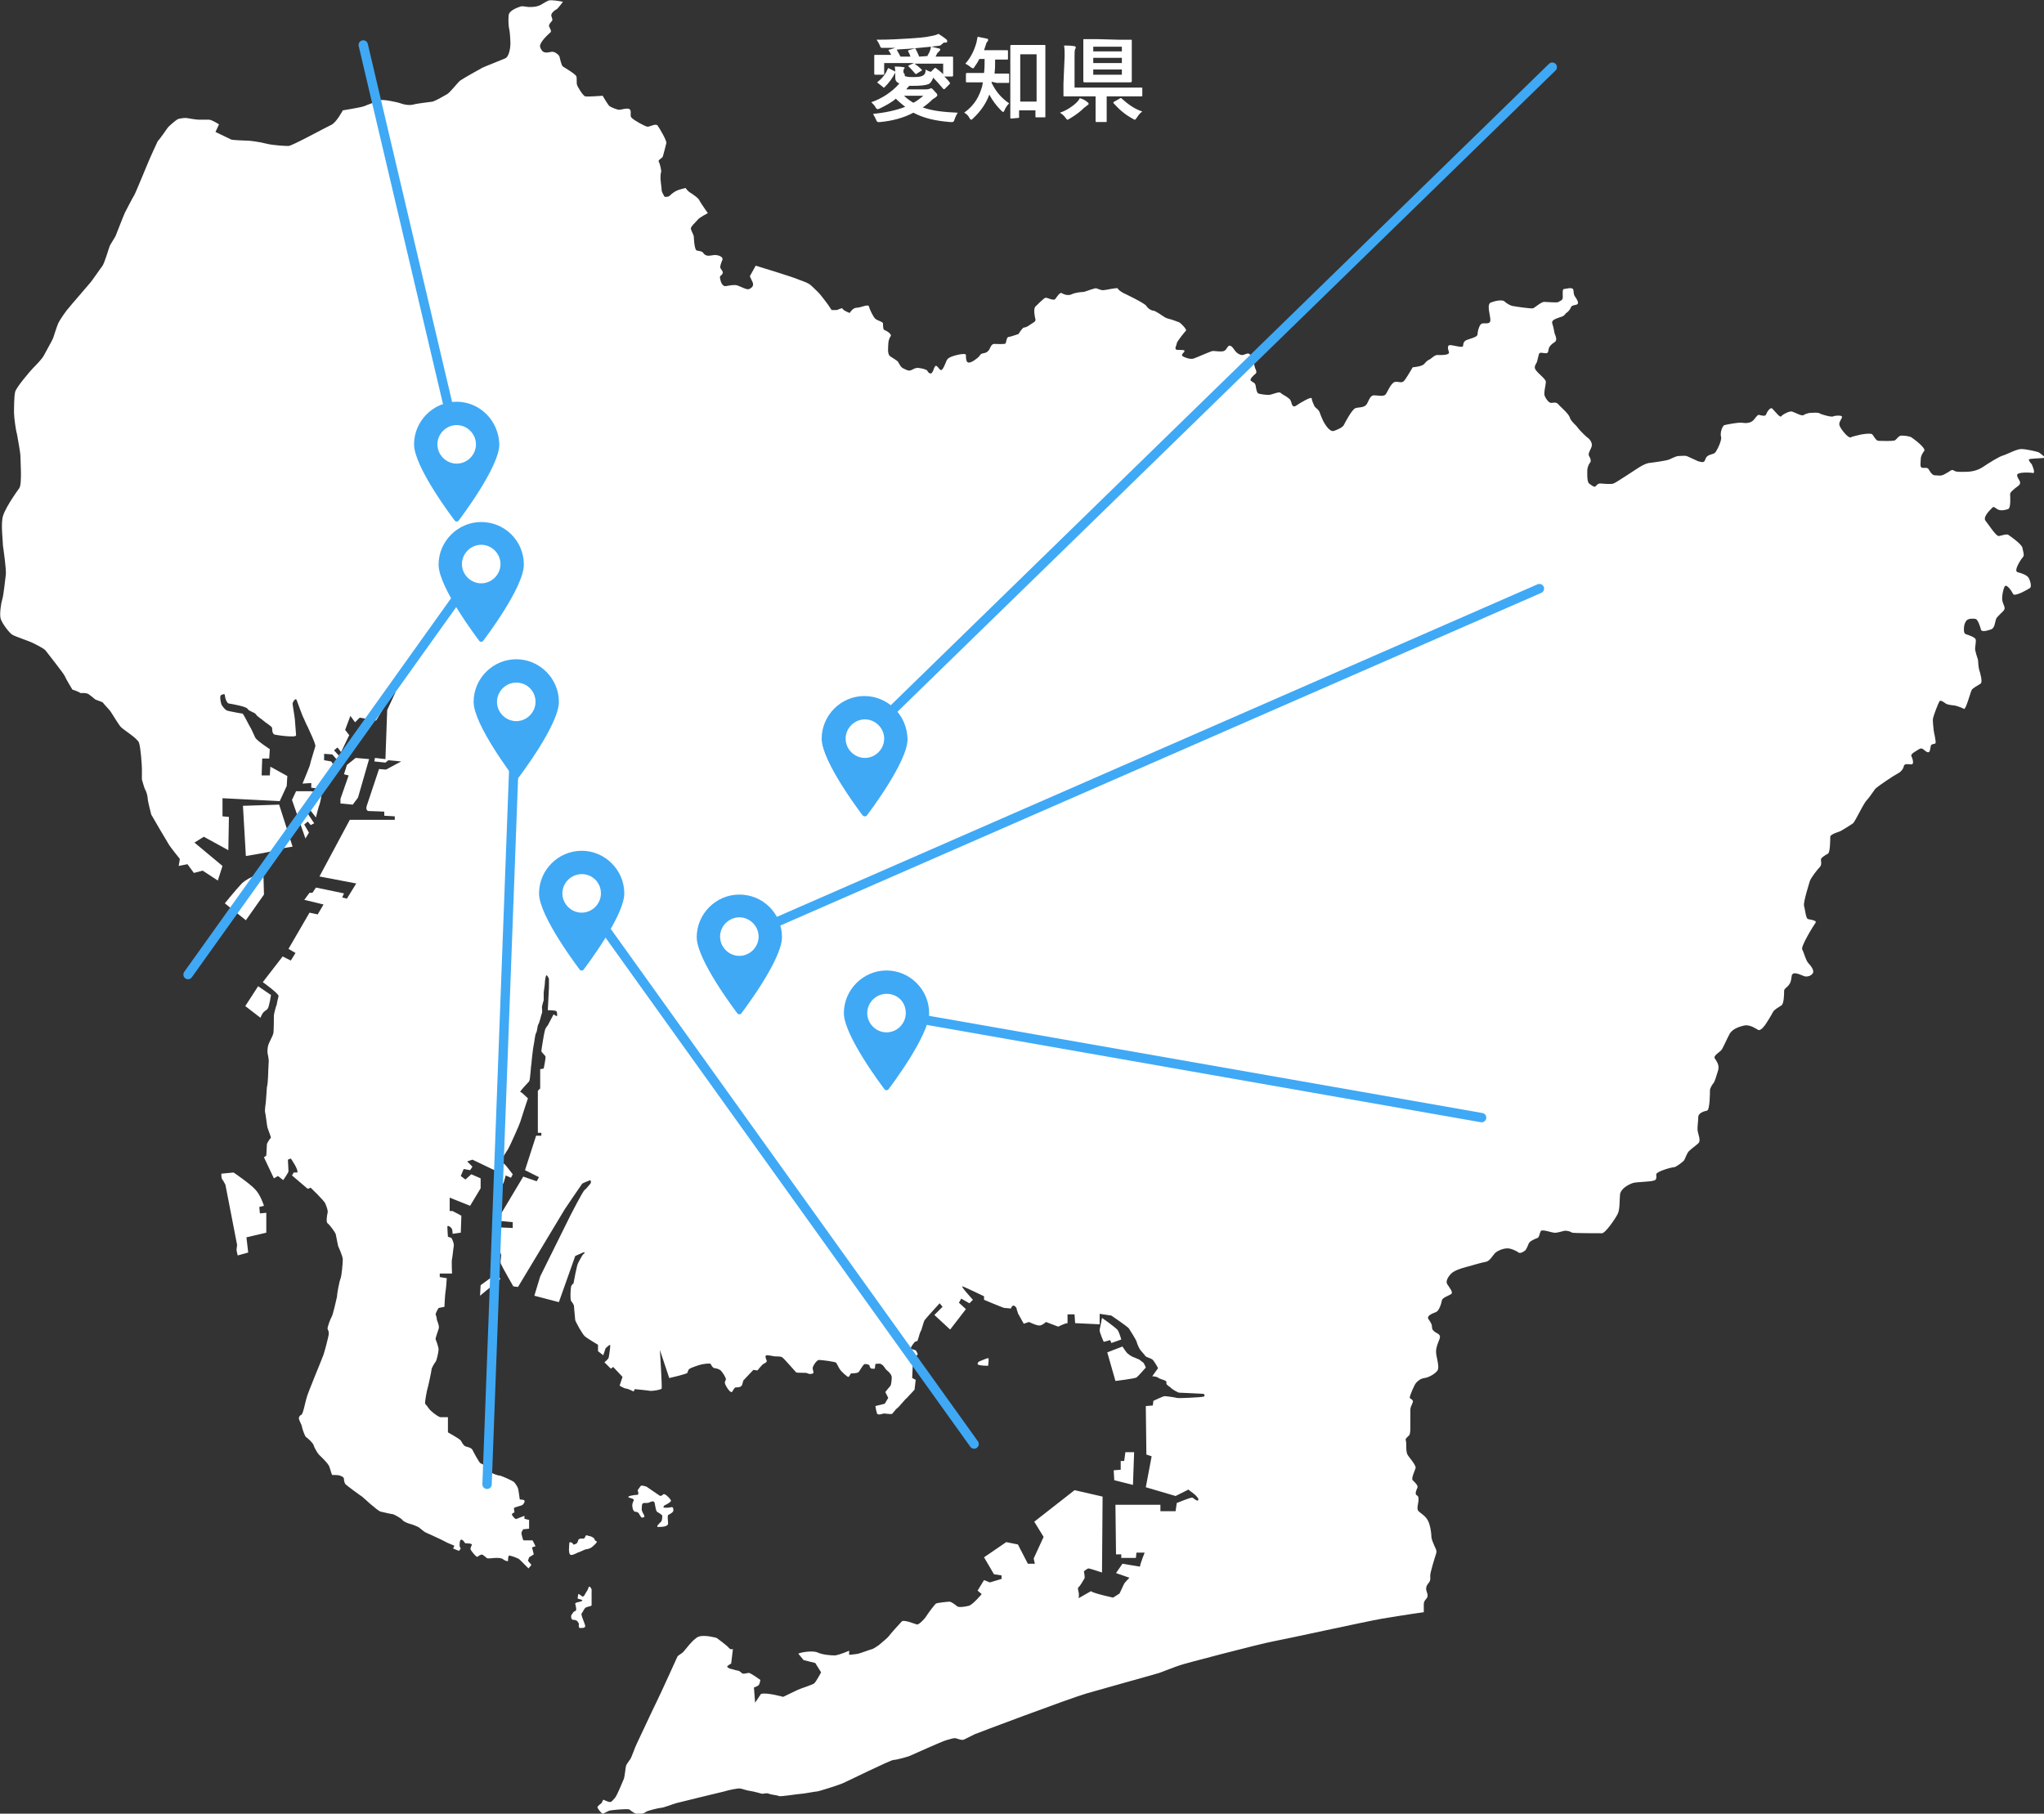 <?xml version="1.0" encoding="utf-8"?>
<!-- Generator: Adobe Illustrator 27.9.5, SVG Export Plug-In . SVG Version: 9.03 Build 54986)  -->
<svg version="1.1" id="レイヤー_1" xmlns="http://www.w3.org/2000/svg" xmlns:xlink="http://www.w3.org/1999/xlink" x="0px"
	 y="0px" viewBox="0 0 350 310.6" style="enable-background:new 0 0 350 310.6;" xml:space="preserve">
<rect x="0" y="0" width="350" height="310.6" fill="#333333" stroke="none"/>
<style type="text/css">
	.st0{fill:#FFFFFF;}
	.st1{fill:#3FA9F5;}
	.st2{fill:none;stroke:#3FA9F5;stroke-width:1.6;stroke-linecap:round;stroke-linejoin:round;stroke-miterlimit:10;}
</style>
<g id="レイヤー_1_00000145049326288055752770000011561550362510046116_">
	<g>
		<g>
			<polygon class="st0" points="82.3,220.1 82.2,221.9 85.7,219 84.9,218.2 			"/>
		</g>
		<g>
			<polygon class="st0" points="58.3,137.6 60.4,137.8 61.3,136.6 63.2,130 60.9,129.8 59.4,131 58.9,132.6 59.7,132.8 58.3,136.8 
							"/>
		</g>
		<g>
			<path class="st0" d="M54.1,140c0,0,0.4-1.7,0.6-2.2s0.4-2,0.4-2l-1.9-0.3h-2.5L50,137l2.3,6.6l0.6-1l-0.8-1.4l0.6-0.5l0.5,0.6
				l0.6-0.3l-1.2-1.8l0.5-0.5L54.1,140z"/>
		</g>
		<g>
			<path class="st0" d="M41.6,138l0.5,8.6c0,0,4.3-0.7,4.7-0.9c0.4-0.3,3.3-0.7,3.3-0.7l-2.3-7.2L41.6,138z"/>
		</g>
		<g>
			<path class="st0" d="M44.6,174.3c0,0,0.2-0.5,0.4-0.8s0.5-0.4,0.8-0.7s0.6-2.4,0.6-2.4l-2.2-1.5l-2.2,3.4L44.6,174.3z"/>
		</g>
		<g>
			<path class="st0" d="M38.5,154.7l3.6,2.9l3.1-4.4l-0.1-3.7c0,0-2.3,0.5-3.7,1.8C40.1,152.7,38.5,154.7,38.5,154.7z"/>
		</g>
		<g>
			<path class="st0" d="M45.6,207.7l-1.1,0.1l-0.1-1.1l0.8-0.2c0,0-0.6-1.9-1.5-2.8c-0.9-1-3.7-2.9-3.7-2.9l-2.1,0.2
				c0,0,0,0.7,0.1,0.9c0.2,0.2,0.6,1,0.6,1l2,10.3c0,0.2-0.1,0.6-0.1,0.8s0.2,1,0.2,1l1.8-0.5l-0.3-2.6l3.4-0.8L45.6,207.7z"/>
		</g>
		<g>
			<path class="st0" d="M100.8,271.8c-0.1,0.4-0.3,0.7-0.5,1s-0.3,0.7-0.6,0.6c-0.3-0.2-0.7-0.6-0.7-0.3c0,0.2-0.2,0.7,0,0.7
				c0.3,0.1,1,0.2,0.6,0.4c-0.4,0.2-1.2,0.2-1.1,0.5s0.3,1.2,0,1.2c-0.2,0-0.4,0.3-0.6,0.6c-0.2,0.2-0.1,0.9,0.2,0.9
				s0.7,0.1,0.8,0.3s0.3,0.3,0.2,0.6c0,0.2,0,0.5,0.2,0.5s1,0.1,0.9-0.4s-0.8-1.9-0.6-2.1c0.2-0.2,0.4-0.8,0.7-1
				c0.4-0.2,1-0.2,1-0.4c0-0.2,0-2.5,0-2.5C101.4,272.1,100.9,271.5,100.8,271.8z"/>
		</g>
		<g>
			<path class="st0" d="M101.8,263.6c0-0.2-0.6-0.5-0.7-0.5c-0.3,0-0.7-0.3-0.8-0.1c-0.1,0.2-0.2,0.5-0.4,0.5
				c-0.2,0-0.8-0.1-0.9,0.3s-0.2,0.5-0.4,0.6c-0.2,0.1-0.5,0.2-0.5,0s-0.6-0.4-0.6-0.2c0,0.2-0.3,2.1,0.3,2.1c0.5,0,1.2-0.5,1.4-0.5
				c0.3-0.1,1-0.5,1.3-0.5s0.8-0.3,0.8-0.3s1-0.8,0.9-1C101.9,263.8,101.9,263.9,101.8,263.6z"/>
		</g>
		<g>
			<path class="st0" d="M109.1,256c-0.4,0-1.7,0.2-1.5,0.4c0.2,0.2,1.1,0.2,0.9,0.6s-0.3,0.8-0.2,1.1c0,0.3,0.2,0.8,0.5,0.8
				c0.2,0,0.5,0.1,0.6,0.3c0.1,0.2,0.4,0.7,0.5,0.7s0.6,0,0.4-0.4s-0.5-0.8-0.4-1.2c0-0.5,0-0.9,0.4-0.9c0.5,0,0.7,0,0.9-0.1
				c0.2-0.1,0.8-0.4,0.9,0.1s0.2,1.3,0.4,1.5c0.3,0.2,0.9,0.5,0.9,0.7s0,0.8-0.2,1s-1,0.9-0.5,0.9s1.7,0,1.7-0.6s-0.2-1.4,0.1-1.5
				c0.2-0.1,0.8-0.4,0.8-0.7c0-0.3,0-0.6-0.3-0.6c-0.2,0.1-1.5,0.2-1.4,0s0-0.2,0.4-0.4c0.4-0.2,0.9-0.5,0.9-0.7s-1-1.3-1.3-1.1
				c-0.3,0.2-0.4,0.4-0.7,0.2c-0.3-0.2-2.2-1.5-2.2-1.5c-0.3-0.1-0.9-0.3-1-0.1c-0.2,0.3-0.5,0.6-0.5,0.8
				C109.2,255.3,109.5,256,109.1,256z"/>
		</g>
		<g>
			<path class="st0" d="M169.2,232.6c-0.3,0-1.3,0.5-1.4,0.5c-0.2,0.1-0.4,0.2-0.4,0.5s1.8,0.3,1.8,0.3S169.4,232.5,169.2,232.6z"/>
		</g>
		<g>
			<polygon class="st0" points="190.8,253.5 194,254.3 194.2,248.7 192.7,248.7 192.5,250.2 191.9,250.2 191.9,251.7 190.7,251.8 
							"/>
		</g>
		<g>
			<path class="st0" d="M196.2,234.2c0,0-0.3-0.8-0.5-0.9s-0.6-0.5-0.7-0.5c-0.2-0.1-1-0.4-1.2-0.5s-0.6-0.4-0.7-0.5
				c-0.2-0.1-0.9-1.2-0.9-1.2l-2.6,1l1.4,4.9c0,0,3.3-0.4,3.6-0.6S196.2,234.2,196.2,234.2z"/>
		</g>
		<g>
			<path class="st0" d="M188.7,225.7c0,0-0.3,1.6-0.4,2c-0.1,0.4,0.7,2.1,0.7,2.1l1.1-0.3l0.2,0.5l1.7-0.6c0,0-0.3-1.1-0.6-1.6
				C191,227.3,188.7,225.7,188.7,225.7z"/>
		</g>
		<g>
			<path class="st0" d="M348.9,77.4c-0.3-0.1-2-0.5-2.8-0.5s-2.4,0.9-3.1,1.1s-2.3,1.2-3.5,2s-2.6,0.8-2.9,0.8s-1.7,0.1-2-0.2
				c-0.3-0.2-0.5-0.1-0.9,0.2c-0.5,0.3,0,0-0.7,0.4s-1.1,0.2-1.7,0.2c-0.5,0-0.9-0.8-1.1-1.1c-0.2-0.3-0.8-0.1-1.1-0.2
				c-0.4-0.1-0.2-1-0.2-1.5s0.3-1,0.6-1.4c0.3-0.5-1.9-2.1-2.2-2.3c-0.3-0.2-1.2-0.3-1.7-0.3s-0.8,0.6-1.1,0.8
				c-0.4,0.2-2.3,0.1-2.8,0.1s-0.8-0.8-1.1-1.1c-0.2-0.3-2,0-2.3,0.1s-1,0.2-1.4,0.4c-0.4,0.2-1.7-1.4-1.9-2
				c-0.2-0.5,0.2-0.9,0.4-1.4c0.2-0.5-1.3-0.3-1.5-0.2c-0.2,0.2-2-0.3-2.3-0.5s-1.1-0.1-1.5-0.1s-1,0.2-1.3,0.4
				c-0.3,0.2-1.5-0.5-1.9-0.6c-0.4-0.2-1.7,0.5-1.9,0.8c-0.2,0.3-1.1-0.9-1.5-1.3s-1,0.7-1.1,1s-0.6,0.2-1,0.1
				c-0.4-0.2-0.6,0.2-1.1,0.8c-0.5,0.6-1.4,0.6-2,0.5s-2.6,0.3-3,0.4s-0.8,1.4-0.6,2c0.2,0.6-0.8,2.6-1.1,2.8
				c-0.3,0.2-0.8,0.2-1.2,0.5c-0.4,0.3-0.3,0.5-0.5,0.8c-0.2,0.4-0.6,0.2-1.1,0.1c-0.5-0.2-1.7-0.8-2-0.9s-1,0-1.4,0
				s-1.1,0.4-1.6,0.6s-2.6,0.5-3.5,0.6c-1,0.2-2.3,1.2-2.8,1.5s-2.7,1.8-3.2,2s-2,0-2.3,0c-0.4,0-0.6,0.3-0.8,0.5
				c-0.2,0.2-0.7-0.2-1.1-0.5s-0.3-2-0.3-2.3s0.2-1,0.5-1.3c0.2-0.3,0-0.8-0.2-1.1c-0.2-0.4,0.1-0.8,0.4-1.5s-0.3-1.4-0.6-1.6
				s-1.4-1.3-1.7-1.7c-0.3-0.5-1.2-1.1-1.4-1.8c-0.2-0.7-1.7-1.9-2-2.3c-0.4-0.4-0.8-0.2-1.2-0.2c-0.4,0-0.9-0.7-1.1-1.2
				s0.2-1.9,0.2-2.4s-1.3-1.4-1.7-2c-0.5-0.6,0.1-1.1,0.2-1.5s0.2-0.8,0.3-1.2c0.1-0.5,0.7-0.2,1.2-0.2s0.4-0.5,0.5-0.8
				c0.1-0.4,0.5-0.8,1-1.1s0.2-1,0-1.5c-0.1-0.5-0.2-1.1-0.4-1.7s0.6-0.8,1.4-1.1c0.8-0.2,0.8-0.6,1-0.7c0.2-0.1,0.7-0.6,0.8-1
				c0.2-0.4,0.8-0.3,1.1-0.5c0.3-0.2-0.1-0.9-0.4-1.3c-0.3-0.4-0.2-0.8-0.3-1.2c-0.2-0.5-1.3-0.1-1.6-0.1s-0.2,0.8-0.2,1.4
				s-0.5,0.6-0.7,0.8s-2,0-2.5,0s-1.6,1-1.9,1.1s-3-0.3-3.5-0.4s-1.1-0.5-1.4-0.8c-0.4-0.3-1.5-0.1-2.3,0.2s-0.1,2.2-0.1,3
				s-0.8,0.5-1.4,0.6c-0.5,0.1-0.8,1.4-0.8,1.9c-0.1,0.5-1.4,0.7-2,1c-0.5,0.3-0.4,0.7-0.5,1s-1.7-0.2-2.2-0.2s-0.4,0.6-0.2,1.2
				c0.2,0.6-1.6,0.5-2,0.5s-0.8,0.4-1.2,0.7c-0.4,0.2-0.6,0.3-1,0.8s-2,0.6-2,0.6s-0.8,1.4-1.3,2.1c-0.5,0.8-1,0.3-1.7,0.4
				s-1.3,1.7-1.6,2.1c-0.3,0.5-1.4,0.2-2,0.2s-0.8,0.6-1.2,1.4s-1.4,0.6-2,0.8c-0.6,0.2-1.8,2.5-2,2.9s-1.1,0.8-1.7,1
				c-0.7,0.2-1.4-1-1.6-1.3c-0.2-0.3-0.6-1.2-0.8-1.8s-0.7-0.8-0.9-1.1c-0.2-0.4-0.5-1.1-0.5-1.4c-0.1-0.3-2,0.8-2.7,1.3
				c-0.7,0.4-0.7-0.5-0.9-0.9c-0.2-0.5-1.4-1-1.7-1.3c-0.2-0.3-1.3,0.2-1.8,0.3c-0.5,0.1-1.7-0.1-2-0.2s-0.4-0.8-0.5-1.4
				c-0.1-0.5-0.5-0.5-0.8-0.8c-0.3-0.2,0.4-0.9,0.8-1.2c0.3-0.3,0-0.7-0.1-1s-0.2-0.8-0.2-1.3s-0.5-0.9-0.8-1.1
				c-0.3-0.2-0.8,0.2-1.2,0.2s-0.9-0.3-1.2-0.7s-0.5-0.8-0.9-0.9c-0.4-0.1-0.5,0.7-1,0.9c-0.4,0.2-1.6,0-1.9,0s-2.7,1.1-3.3,1.3
				s-1.6-0.2-1.9-0.4s0.1-0.5,0.3-0.8c0.2-0.4-0.8-0.2-1.3-0.3s0-0.8,0-1.1s1.4-2,1.6-2.2c0.1-0.2-0.9-1.3-1.2-1.4s-1-0.4-1.4-0.5
				s-0.8-0.2-1.1-0.4s-1.6-1.1-1.9-1.1s-0.9-0.3-1.2-0.8s-3.7-2.1-3.9-2.2c-0.2-0.1-0.9-0.5-1-0.8c-0.1-0.2-2.1,0.3-2.5,0.3
				s-0.8-0.2-1.1-0.3c-0.2-0.2-2,0.6-2.3,0.6s-1.4,0.1-2,0.4s-1.4,0-1.7-0.2s-0.8,0.6-1.1,1s-1.4-0.3-1.7-0.2s-1.3,1.1-1.7,1.5
				s-0.1,1.8,0,2.2s-0.5,0.6-0.9,0.9s-0.8,0.5-1.1,0.5c-0.3,0.1-0.9,1.1-0.9,1.1s-1.4,0.5-1.7,0.5s-0.4,0.8-0.5,1.1
				c-0.1,0.2-1.4,0.1-2,0.1c-0.5,0-0.7,0.9-0.9,1.1c-0.2,0.2-0.3,0.4-0.9,0.5c-0.6,0.1-0.5,0.3-0.8,0.6s-1.2,1-1.7,1
				s-0.5-0.8-0.5-1.3s-2.6,0.2-2.9,0.5c-0.4,0.2-0.5,0.7-0.6,0.9s-0.3,0.8-0.6,1.1s-0.5-0.3-0.9-0.6s-0.5,0.8-0.8,1.1
				c-0.2,0.4-0.7,0-0.8-0.3c-0.2-0.3-1.4-0.5-1.7-0.5s-0.7,0.2-1.1,0.4c-0.4,0.2-0.9-0.1-1.3-0.3c-0.4-0.1-0.8-0.9-0.9-1.1
				c-0.1-0.2-0.8-0.6-1.4-1c-0.5-0.4-0.3-1.6-0.3-2s0.1-1,0.4-1.4s-0.8-1-1.1-1.1c-0.2-0.1-0.2-0.8-0.2-1.1s-1-0.5-1.3-0.8
				c-0.3-0.2-1-1.6-1.1-2.1s-1.4,0.2-2.1,0.2s-1.2,0.9-1.2,0.9s-1.1-0.4-1.2-0.7s-0.8,0.2-1.1,0.2s-0.8,0-0.8,0l-0.6-0.9
				c0,0-0.8-1.1-1.3-1.7s-1.1-1.1-1.5-1.5c-0.5-0.5-1.1-0.7-2.2-1.1c-1.1-0.5-7.4-2.4-7.4-2.4l-1,1.8c0,0,0.2,0.5,0.5,1.1
				c0.2,0.6-0.2,0.9-0.6,1.1c-0.4,0.2-1.4-0.4-2-0.6c-0.5-0.2-1.4,0-2,0.1s-0.9-0.7-1-1.3s0.2-0.4,0.4-0.8c0.2-0.3-0.1-0.6-0.3-0.9
				c-0.2-0.3,0.1-1,0.3-1.5c0.2-0.5-0.7-0.8-1-0.8c-0.3-0.1-1,0.1-1.4,0.1s-0.7-0.2-0.9-0.5c-0.2-0.3-0.7-0.3-1.1-0.4
				c-0.4-0.1-0.5-2.2-0.5-2.4s-0.4-0.9-0.5-1.3c-0.1-0.4,1-1.3,1.2-1.6s1.7-1.1,1.7-1.1s-1.2-1.7-1.4-2.1c-0.1-0.4-1.1-1.1-1.6-1.4
				s-0.8-0.8-0.8-0.8s-0.9,0.2-1.4,0.4s-1,0.6-1.3,0.9c-0.3,0.3-0.9,0.2-0.9,0.2s-0.5-0.8-0.5-1.1s-0.2-1.7-0.2-2s0-0.9,0.1-1.1
				s-0.2-1.5-0.4-1.8c-0.2-0.3,0.6-0.6,0.7-0.9s0.5-1.9,0.6-2.3s-1.2-2.6-1.5-3s-1.3,0.2-1.7,0.2c-0.4,0-2.3-1.1-2.6-1.4
				c-0.4-0.3-0.3-0.5-0.3-1.1s-0.4-0.6-0.7-0.6s-1,0.2-1.3,0.2s-1.3-0.4-1.6-0.6c-0.3-0.2-1.2-1.8-1.2-1.8s-2.6,0.2-3,0.1
				s-1.4-1.8-1.4-2c-0.1-0.2,0-1.1-0.1-1.4c-0.1-0.4-2-1.5-2.3-1.7s-0.5-1.4-0.6-1.7s-0.6-0.7-1-0.8S94,9,93.6,9s-0.8-0.1-1.1-0.9
				s1.6-2.4,1.8-2.6S94,4.6,94,4.4s0.3-0.6,0.5-0.8s0-0.5-0.1-0.9s0.6-1,0.9-1.1c0.3-0.2,1.1-1.3,1.1-1.3s-2-0.4-2.5-0.2
				S92.6,0.9,92.2,1c-0.5,0.2-1.2,0.2-1.6,0.2S89.5,1,89.2,1.1s-2,0.6-2.1,1.5s0,2.1,0.1,2.4s0.2,1.9,0.2,2.5s-0.2,2.2-0.9,2.5
				s-3.5,1.4-3.9,1.6s-3.4,1.9-3.8,2.2s-1.7,2-2.2,2.3c-0.5,0.3-1.9,1.1-2.5,1.3c-0.6,0.1-2.6,0.3-3.3,0.5c-0.7,0.2-1.7,0-2.2-0.2
				s-3.3-0.8-3.7-0.5c-0.5,0.2-2.1,0.8-2.6,1s-3.6,0.7-3.6,0.7s-1.1,2.1-2,2.5S50,25,49.4,25s-2.6-0.1-3.8-0.4
				c-1.1-0.3-2.8-0.5-3-0.5s-2.8-0.1-3-0.2s-2.7-1.3-2.7-1.3l0.6-1.3c0,0-1.2-0.8-1.7-0.8s-1,0-1.7,0s-2-0.3-2.3-0.3
				c-0.4,0-1.3,0.1-1.5,0.3c-0.2,0.1-1.4,1.1-1.6,1.4s-1.4,2-1.7,2.3c-0.2,0.4-1.2,2.6-1.5,3.3s-2.3,5.6-2.5,5.9
				c-0.2,0.3-1.4,2.6-1.6,3s-1.4,3.5-1.6,4c-0.2,0.4-0.8,1.3-1,1.7c-0.2,0.5-0.9,3-1.3,3.5s-1.8,2.6-2.2,3c-0.4,0.5-3.2,3.7-3.5,4.1
				c-0.4,0.4-1.5,2-1.8,2.6c-0.3,0.7-0.7,2-0.9,2.6c-0.2,0.5-1.3,2.4-1.6,3s-1.6,1.9-1.9,2.2s-2.8,3.2-3,4S2.4,70,2.4,70.7
				s0.3,3,0.5,3.6C3,75,3.5,77.4,3.5,78.2c0,0.8,0.3,4.7-0.2,5.4s-2.8,3.9-2.9,5.3c-0.2,1.4,0.1,3.8,0.1,4.5c0.1,0.7,0.6,4.2,0.5,5
				s-0.4,3.6-0.6,4.2s-0.5,2.5-0.3,3.3s1.5,2.5,2,2.8s2.9,1.1,3.5,1.4s2,1,2.2,1.3c0.2,0.3,3.1,3.9,3.3,4.4c0.2,0.5,1.3,2.3,1.3,2.3
				s1,0.3,1.4,0.6c0,0,1-0.1,1.4,0.2c0.4,0.3,0.8,0.6,1,0.8c0.2,0.2,1.1,0.4,1.4,0.6c0.2,0.3,1,1.1,1.3,1.5s1.5,2.5,1.9,2.8
				c0.4,0.4,2.8,1.9,3,2.6c0.3,0.8,0.5,4,0.5,4.4s0,1.7,0,1.9c0.1,0.3,0.4,1.5,0.6,1.8s0.4,1.2,0.4,1.5c0,0.4,0.5,2.3,0.6,2.7
				c0.2,0.4,2.8,4.8,3,5.1c0.2,0.4,1.9,2.5,1.9,2.5l-0.2,1.2l1.5-0.3l1.1,1.5l1.5-0.4l2.6,1.7l0.8-2.5l-4.8-4l1.6-1l4.2,2.3l0.1-5.7
				l-1.1-0.1v-3.1l9.8,0.5l1.2-2.6l0.1-1.7l-2.9-1.6l-0.1,1.5h-1.4l0.1-2.9h1.2l0.1-1.6c0,0-2.3-1.5-2.5-2c-0.2-0.4-0.4-0.9-0.7-1.5
				c-0.4-0.6-1.3-2.6-1.5-2.6s-2.3-0.4-2.6-0.5s-0.7-0.6-0.9-0.9s-0.4-1.5-0.2-1.7s0.7-0.3,0.7-0.1c0,0.2,0.2,1.5,0.8,1.5
				c0.6,0.1,2.9,0.5,3.1,0.9c0.2,0.4,1.2,0.6,1.4,0.9c0.2,0.4,1.1,0.9,1.4,1.2c0.3,0.3,1.4,0.9,1.4,1.2c0,0.3,0,0.9,0.4,1.1
				c0.4,0.1,2,0.3,2.4,0.3s1.3,0.1,1.3-0.2c0-0.3-0.2-2.3-0.2-2.6c0-0.3-0.4-2.6-0.4-2.8s0.5-1.1,0.7-0.6s1,2.8,1.2,3.1
				c0.2,0.4,0.5,1.2,0.7,1.5c0.1,0.3,1.4,2.9,1.3,3.3c-0.1,0.4-0.9,2.9-0.9,3.1s-1.3,3.3-1.3,3.3l1.5-0.1v0.8l2.3,0.3v-1l0.8,0.2
				c0,0,0.7-2.6,0.7-3.1s-0.4-0.9-0.4-0.9l-1.2-0.2v-1.1l1.4,0.1l0.7,0.8l0.6-0.4l-1-1.1l0.6-0.5l0.6,0.8l1.4-2.9l-0.7-0.9l0.9-2.4
				l0.8,1.1l0.8-0.8l2.8,0.5l3-5l0.3,0.2l-1.4,3L66,130l-1.8-0.2l-0.1,0.6l1.9,0.2l0.5-0.4l2.2,0.2l-2.6,1.4l-1.2-0.1l-2.1,6.3
				c0,0-0.3,0.9,0.4,0.9c0.6,0,2.6,0.1,2.6,0.1v0.7l1.8,0.1v0.6h-7.7l-5.2,9.7l6.3,1.2l-1.6,2.6l-0.8-0.2l0.3-0.7l-4.8-1l-0.6,0.9
				H53l-0.9,1.2l3.3,0.8l-1,1.7l-1.4-0.3l-3.6,6.2l1.2,0.7l-0.8,1.3l-1.4-0.7l-3.4,4.4c0,0,2.8,2,2.7,2.4s-0.3,1.2-0.3,1.4
				c-0.1,0.2-0.5,1.6-0.5,1.9s0,2.7-0.1,3.1c-0.1,0.4-0.6,1.3-0.8,1.8s-0.2,1.1-0.2,1.4c0,0.3,0.3,1.1,0.2,1.9c0,0-0.1,1.9-0.1,2.3
				s-0.1,1.6-0.2,1.8c0,0.3-0.1,1.2-0.1,1.5c0,0.2-0.1,1.2-0.1,1.2s-0.2,1.3-0.1,1.6c0.1,0.3,0.3,2.2,0.4,2.6
				c0.2,0.5,0.6,1.7,0.6,1.7s-0.7,0.9-0.7,1.2c0,0.4-0.1,1.9-0.1,1.9l-0.4,0.3l1.7,3.6l0.7-0.4l0.9,0.7c0,0,0.9-1.3,0.9-1.5
				s-0.1-2-0.1-2l0.5-0.2c0,0,1.4,2,1.1,2.4h-0.6l-0.3,0.5l2.7,2.3l0.5-0.2c0,0,2.3,2.2,2.5,2.7s0.5,1.2,0.4,1.6
				c-0.1,0.4-0.3,1.6,0,1.8s1.3,1.5,1.4,1.9c0.1,0.4,0.3,1.6,0.4,2c0,0,0.8,1.7,0.8,2.3s-0.2,2.9-0.4,3.3c-0.2,0.5-0.6,2.6-0.6,3.1
				c-0.1,0.5-0.7,3.1-0.9,3.4c-0.2,0.3-0.8,1.9-0.7,2.1c0.1,0.2,0.2,0.4,0.2,0.8s-0.7,3-0.9,3.6s-2.8,6.8-2.9,7.4
				c-0.2,0.6-0.6,2.8-0.9,2.9s-0.5,0.5-0.4,0.7c0,0.2,0.5,1.1,0.5,1.3s0.5,1.7,0.7,1.8c0.3,0.2,1.2,1,1.3,1.4s0.7,1.4,0.9,1.6
				c0.2,0.2,1.7,1.6,1.8,2.1c0.2,0.5,0.4,1.4,0.5,1.4c0.2,0,1.1,0,1.3,0.1s0.7,0.2,0.7,0.6c0,0.5,0.2,0.9,0.4,1
				c0.2,0.2,2.1,1.6,2.4,1.8c0.4,0.2,1.7,1.5,2,1.7c0.3,0.2,1.2,1.1,1.6,1.1c0.4,0.1,1.7,0.4,1.9,0.4s1.5,0.7,1.7,1s1,0.6,1.4,0.7
				s1.1,0.4,1.3,0.5s1,0.8,1.2,0.9s3.1,1.4,3.4,1.6s1.6,0.7,1.6,0.7l-0.2,0.5l1,0.4l0.3-0.4c0,0-0.2-0.3-0.2-0.5c0-0.3,0-1.2,0.4-1
				s0.4,0.5,0.6,0.6c0.3,0,1.2,0,1.1,0.3c-0.1,0.2-0.3,0.5-0.2,0.8c0.1,0.2,1,1.4,1.2,1.2c0.2-0.2,0.7-0.5,0.9-0.3s0.5,0.3,0.6,0.5
				c0.2,0.2,1.2,0,1.6,0s0.9,0,1.2,0.2c0.2,0.2,0.9,0.5,0.9,0.3s0-0.9,0.2-0.9s1.5,0.4,1.8,0.7s1.5,1.5,1.5,1.5L91,268l-0.6-0.7
				l0.2-0.6l0.8-0.5l-0.3-1.2l0.6-0.2l-0.5-1c0,0-0.6,0-0.8,0c-0.2,0-0.5,0-0.7,0s-0.3-0.8-0.4-1.1s0.3-0.8,0.3-0.8l1-0.1v-1.5
				l-0.8-0.2v-0.5c0,0-1.1,0.4-1.3,0.5c-0.2,0.2-0.6-0.3-0.8-0.6c-0.2-0.3,0.4-0.5,0.4-0.5s-0.1-0.5-0.1-0.7s1.3-0.4,1.5-0.6
				s0.4-0.5,0.3-0.7c0-0.2-0.8-0.2-0.8-0.2s-0.2-1.6-0.3-1.9c-0.1-0.3-0.4-0.8-0.7-1.1c-0.4-0.3-2-1-2.4-1.1c-0.4,0-1.1-0.3-1.5-0.5
				s-1.1-0.9-1.1-1.1c0-0.2-0.5-0.4-0.7-0.5c-0.2,0-1.2-1.9-1.4-2.3c-0.2-0.4-0.9-0.5-1.2-0.6c-0.4-0.2-0.6-0.7-0.8-1
				c-0.2-0.3-2.2-1.4-2.2-1.4v-2.6c0,0-0.8,0-1.3,0c-0.5-0.1-1.7-1.1-1.9-1.4c-0.2-0.3-0.6-0.8-0.7-0.9c-0.1-0.2,0.3-2.3,0.4-2.6
				c0.1-0.2,0.7-3.1,0.7-3.3s0.5-1.1,0.7-1.3c0.2-0.3,0.5-1.7,0.5-2.1c0-0.4-0.4-1.5-0.5-1.7s0.4-1.4,0.5-1.8
				c0.2-0.4-0.2-1.3-0.3-1.6c0-0.3-0.1-0.6-0.2-0.9c0-0.3,0.5-1.1,0.5-1.1l1-0.2c0,0,0.1-2.2,0.2-2.7s0.2-2.2,0.2-2.2l-1.2-0.2v-0.6
				h2.1c0,0-0.1-2.2,0-2.5c0.1-0.4,0.2-1.7,0.3-2.2s-0.4-1.4-0.4-1.4l-0.6-0.2c0,0-0.1-1.3-0.1-1.7s0.7,0.1,0.8,0.4
				c0.1,0.3,0.1,0.8,0.1,0.8l1.4-0.2l0.1-2.9l-1.5-0.8H77v-2.3l3.5,1.4l1.8-3v-1.7l-1.6-0.7l-1,0.9l-0.8-0.6l0.5-1.2l1.1,0.2
				l0.4-0.6l-0.9-0.9l0.9-0.3l4.8,2.3l-0.2,1.5l0.7,0.3l0.4-1.4l0.9,0.4l0.3-0.6c0,0-0.7-0.9-1.1-1.4s-1-0.8-1-0.8s1-1.7,1.3-2.1
				c0.3-0.5,2-4.3,2.1-4.7s1.3-4,1.3-4s-1.1-1.1-1.3-1.1s1.3-1.6,1.5-1.8s0.3-2.7,0.4-3c0-0.3,0.3-3,0.4-3.3s0.2-1.7,0.4-2
				c0.2-0.3,0.2-1.2,0.4-1.5c0.2-0.3,0.5-1.7,0.6-1.9s0-0.8,0-1s0.2-0.9,0.3-1.2c0-0.3,0-1,0-1.2c0-0.3,0.2-1.4,0.2-1.7
				c0-0.4,0.1-1,0.2-1.3s0.5,0.4,0.5,0.6c0,0,0,1.1,0,1.4s-0.2,3.9-0.2,3.9s1.4,0,1.5,0.2s0.2,0.9,0,0.8c-0.3-0.1-0.5-0.3-0.5-0.3
				s-0.9,1.7-1,1.9c-0.2,0.2-0.5,0.7-0.5,0.9c-0.1,0.2-0.6,3.3-0.6,3.5s0.6,0.7,0.7,0.9s-0.3,2.1-0.3,2.1l-0.6,0.1v3.3l-0.4,0.4v7.2
				h0.6v0.5h-0.9l-1.9,5.9l2.4,1.2l-0.4,0.7l-2.3-0.8l-4.3,7.2l0.4,0.4l2.1,0.2v1l-2.2-0.1c0,0-0.5,0.7-0.5,1s0.2,1.7,0.2,1.9
				c0,0.3,0.2,0.8,0.2,1c0.1,0.3,0.4,0.7,0.3,1.1c0,0.4-0.2,0.9,0,1.3c0.2,0.5,2.1,3.8,2.1,3.8l0.8,0.1l8-13.3c0,0,2.9-4.3,3-4.4
				s1.4-0.6,1.4-0.6s0.2,0.4,0,0.6c-0.2,0.2-0.7,0.9-1,1.1c-0.3,0.2-2.4,4.3-2.4,4.3l-5.2,10.5l-1,3.3l4.2,1.1l2.8-7.9l1.1-0.5
				c0,0,0.6-0.3,0.5,0c-0.2,0.2-0.3,0.2-0.5,0.6c-0.2,0.3-0.5,0.9-0.6,1.1c-0.2,0.2-0.8,3.5-0.8,3.5s-0.3,0.2-0.4,0.5
				c-0.1,0.4-0.2,2.2,0,2.5s0.5,0.6,0.5,1s0.2,2,0.2,2.3c0.1,0.3,1.2,2.4,1.7,2.8c0.5,0.4,2.2,1.4,2.2,1.4v1.1l0.9,0.7l0.4-1.2
				c0,0,0.8-0.8,0.8-0.5s-0.2,1.9-0.3,2.2c-0.2,0.3-0.7,0.7-0.7,0.7l1.1,1.1l0.4-0.3l1.6,1.7l-0.5,1.5c0,0,0.8,0.5,1.1,0.5
				c0.3,0,1.3,0.5,1.3,0.5l0.2-0.4c0,0,2.1,0.2,2.7,0.3c0.6,0,1.8-0.2,1.9-0.4s-0.3-6.6-0.3-6.6l1.6,4.8c0,0,3.1-0.7,3.1-0.9
				c0.1-0.2,0.1-0.5,0.4-0.7s1.5-0.6,1.9-0.7c0.4-0.1,1.6-0.3,1.7-0.1s0.3,0.6,0.6,0.7c0.3,0,1,0.2,1.2,0.5c0.2,0.2,0.8,1.1,0.8,1.4
				c0,0.3-0.4,0.4,0,1.1c0.4,0.8,0.9,1.2,1,1.1c0.2-0.1,0.4-0.8,0.7-0.8c0.3,0,0.8,0,1-0.3s0.2-0.9,0.4-1c0.2-0.2,1.6-1.7,1.6-1.7
				l0.7,0.1c0,0,0.8-1,1-1.1s0.6-0.3,0.6-0.5s-0.6-1.1,0.2-1s1,0.2,1.4,0.2s0.9,0,1.1,0.2c0.3,0.2,2.1,2.3,2.3,2.5s1.8,0,2,0.2
				c0.3,0.2,1.1,0.1,1-0.2c-0.1-0.4-0.2-0.7-0.1-0.9c0.1-0.3,0.6-1.1,1-1.2c0.5,0,2.9,0.3,3,0.5s0.5,0.9,0.6,1.1
				c0.1,0.2,1.3,1.4,1.5,1.3c0.2-0.1,0.3-0.6,0.5-0.6s0.9,0,1.2-0.2c0.3-0.3,0.8-1.4,1.1-1.4s0.8,0.1,0.8,0.3s0.2,0.5,0.4,0.5
				s0.5,0,0.5,0l0.1-0.8c0,0,0.8-0.2,1.1,0.1c0.4,0.2,0.5,0.7,0.9,1s0.8,0.8,0.8,1.2s-0.1,1.2-0.2,1.4c-0.2,0.2-0.9,1.1-0.9,1.1
				l0.5,1l-0.6,1l-1.6,0.4c0,0,0.2,1.4,0.4,1.4c0.3,0.1,0.6,0,0.9-0.1c0.3-0.1,1.4,0.2,1.6,0c0.2-0.2,0.6-0.8,0.9-1s1.2-1.4,1.6-1.7
				l1.3-1.4l0.2-1.7l-0.6-0.3l0.1-2.4c0,0-0.3-0.1-0.4-0.2s0.2-0.6,0.3-0.9c0-0.2,0.5-0.3,0.8-0.4c0.3-0.1,0-0.5-0.1-0.7
				c0-0.2-0.7-0.3-0.9-0.4c-0.2-0.1,0.4-0.9,0.5-1c0.1-0.2,0.3-0.3,0.5-0.3s0.4-1.2,0.6-1.6c0.3-0.4,0.5-1.8,0.8-2.1
				c0.3-0.4,2.5-2.8,2.5-2.8l0.5,0.6l-1.4,1.4l2.7,2.5l2.7-3.5l-1.2-1.1l0.4-0.7l1.4,0.8l0.6-0.6c0,0-2.2-2.4-1.8-2.3
				c0.4,0.1,3.7,1.7,3.7,1.7v0.6c0,0,3.3,1.4,3.5,1.4c0.3,0,1.1,0.1,1.1,0.1s0.2-0.6,0.5-0.5s0.5,0.4,0.5,0.6s0.2,0.5,0.2,0.7
				c0.1,0.2,1,1.8,1,1.8l0.9-0.3c0,0,1.4,0.7,1.9,0.6c0.5-0.1,1-0.6,1-0.6l2.1,0.8c0,0,1.2-0.6,1.6-0.6v-1.5h1.2l0.1,1.5l4.2,0.2
				V225l2,0.3c0,0,2.8,1.9,3,2.2s1.2,1.9,1.3,2.2c0.1,0.4,0.4,1.1,0.6,1.4c0.2,0.3,0.8,0.9,0.9,1.1s0.9,0.4,1.2,0.6s1,1.5,1,1.5
				l-1,1.4c0,0,0.8,0,1.1,0.3c0.3,0.2,1.3,0.4,1.3,0.6c0.1,0.2-0.1,0.4,0.2,0.6c0.3,0.3,0.5,0.3,0.6,0.5c0.2,0.2,1.2,0.8,1.4,0.8
				s3.9,0.2,4.1,0.2s0.5,0.4,0,0.5c-0.4,0.1-4.2,0.3-4.5,0.2s-1.8-0.3-2.1-0.3c-0.2,0-1.9,0.8-1.9,0.8l-0.1,0.8l-1.2,0.1l0.1,8.3
				l0.9,0.3l-1,5.3l5.1,1.5l2.2-1.1c0,0,0.6,0.5,0.9,0.7c0.3,0.2,0.8,0.8,0.8,0.9c0,0.2,0,0.4-0.4,0.2s-0.5-0.5-0.8-0.4
				c-0.3,0-2.5,0.9-2.5,0.9l-0.2,1.4h-2.6v-1.1H191l0.1,8.5h0.9v0.6h2.5l0.1-0.9h1.4c0,0-0.8,2-0.8,2.4l-3-0.5l-1.1,1.6l2.3,0.8
				c0,0-0.7,0.7-0.9,1c-0.2,0.4-0.8,1.7-0.8,1.7l-1.1,0.7c0,0-3.3-0.7-3.8-1.1l-2.1,1.2c0,0,0.1-0.6,0-1s-0.2-0.8,0-0.9
				s0.9-1.3,1-1.5s-0.1-1.2-0.1-1.2s0.6-0.5,0.8-0.5s2.3,0.7,2.3,0.7l0.1-13l-4.8-1.1l-6.9,5.4l1.6,2.6l-1.7,3.7l0.2,0.9H176
				l-1.7-3.3l-2-0.4l-3.8,2.6l1.7,2.9l1.3,0.2v0.6l-2,0.6l-1-0.4l-1.1,1.8l0.7,0.6c0,0-1.5,1.8-2.2,2c-0.8,0.2-1.7,0.3-2,0.1
				c-0.2-0.2-1-0.8-1.3-0.8c-0.4,0-2.1,0.2-2.3,0.3s-1.4,1.7-1.7,2.2s-1.3,1.5-1.6,1.4c-0.4-0.1-2.3-0.9-2.6-0.5
				c-0.4,0.4-2,2.2-2.2,2.5s-1,0.9-1.2,1.1s-0.5,0.4-0.6,0.5c-0.2,0.1-0.7,0.5-1,0.6c-0.4,0.1-2,0.7-2.4,0.8
				c-0.4,0.1-1.6,0.2-1.6,0.2v-0.7c0,0-1.6,0.7-2.4,0.8c-0.8,0-2.1-0.1-3-0.5s-3,0-3.3,0.2l0.9,1.1l2,0.5l1,1.6c0,0-0.9,1.7-1.2,1.9
				c-0.2,0.2-2.4,0.9-2.8,1.1s-2.5,1.2-2.5,1.2s-2.8-0.8-3.8-0.5l-1,1.5l-0.2-2.6c0,0,0.6-0.2,0.8-0.4s0.3-0.9,0.3-0.9
				s-1.8-1.3-2-1.2c-0.3,0-1,0.3-1.2,0c-0.2-0.2-0.5-0.4-0.7-0.4s-1-0.3-1.2-0.3s-0.8-0.4-0.5-0.5c0.2-0.2,0.6-0.4,0.6-0.4l0.3-2.5
				c0,0-0.4,0.2-0.7-0.2c-0.3-0.4-2.1-1.7-2.1-1.7s-2.1-0.6-3.1-0.2s-2.5,2.6-2.7,2.7c-0.2,0.2-0.8,0.5-0.9,0.7s-2.8,6.2-3.5,7.6
				s-3.2,6.8-3.5,7.4s-0.9,2.4-1.1,2.6c-0.2,0.3-0.6,0.8-0.7,1.1s-0.2,1.8-0.4,2.3c-0.2,0.5-1.2,2.9-1.5,3.2
				c-0.3,0.3-0.6,0.8-0.9,0.7c-0.3,0-1.1-0.4-1.1-0.4l-0.3,0.6c0,0-0.7,0.5-0.7,0.7s0.7,1.1,0.9,1.1c0.2,0,0.8-0.4,1.1-0.5
				c0.2-0.1,3.2-0.4,3.5-0.2c0.2,0.2,1,0.8,1.5,0.8s1.1-0.2,1.3-0.4s2.3-0.7,2.6-0.7c0.4,0,2.2-0.7,2.6-0.8c0.4-0.1,7.7-1.9,8.2-2
				c0.6-0.2,2.4-0.6,2.8-0.5c0.5,0.1,0.9,0.3,1.6,0.4c0.7,0.1,1.7,0.4,2.1,0.5c0.4,0,0.7-0.2,1.2,0s1.3,0.2,1.7,0.4
				c0.4,0.1,3.4-0.4,3.8-0.4c0.4,0,2.4-0.4,2.7-0.4s4-1.2,4.4-1.4c0.5-0.2,8.2-4,8.7-4s2.3-0.5,2.8-0.7s5.5-2.5,6.3-2.7
				c0.7-0.2,1.3-0.4,1.6-0.3c0.4,0.1,1,0.4,1.4,0.2c0.4-0.2,1.6-0.8,1.8-0.9s16.1-6.1,19.2-7s11.8-3.3,12.4-3.5
				c0.6-0.2,3.1-1.2,3.5-1.3c0.4-0.2,13.8-3.7,16-4.1s15.8-3.4,18.7-3.9c1.3-0.2,4.2-0.7,7.1-1.1l0,0c0,0,0-0.8,0-1.3
				s0.1-0.6,0.5-1.1s-0.1-1.1-0.1-1.6s0.2-0.7,0.5-1.1s0.2-0.8,0.2-1.2c0-0.5,0.8-3.1,1-3.7s-0.1-0.9-0.3-1.4s-0.5-1.1-0.5-1.6
				s-0.2-2-0.6-2.7c-0.4-0.8-1.2-1.2-1.6-1.6c-0.4-0.4,0-1.3,0-2s-0.2-0.6-0.4-0.8c-0.2-0.2,0-0.8,0.2-1.2s-0.5-1-0.8-1.3
				s0.4-1.7,0.5-2.1c0.1-0.5-1.2-1.9-1.4-2.3s-0.2-1.1-0.2-1.4s0-0.9-0.1-1.1c-0.1-0.2,0.4-0.6,0.6-0.8c0.2-0.2,0.2-1.1,0.2-1.3
				s0-2.7,0-3.1s0.2-0.7,0.4-1.2s-0.4-0.6-0.5-0.8s0.8-2.3,1.1-2.6s0.7-0.7,1.4-0.8c0.8-0.1,2-0.8,2.3-1.4s-0.3-2.3-0.3-3.1
				s0.3-1.4,0.6-2.2s-0.4-0.9-0.8-1.2s-0.5-0.5-0.5-0.9s-0.2-0.7-0.6-1.3c-0.4-0.6,0.8-1,1.3-1.2s0.9-1.4,1-2
				c0.1-0.5,1.2-0.8,1.6-1.1s-0.4-1.2-0.7-1.7s0.2-1.3,0.7-1.8s1.7-0.9,2.5-1.1c0.8-0.2,2.7-0.8,3.4-0.9s1.2-1.1,1.6-1.5
				s1.4-0.8,2-0.8c0.5-0.1,1.7,0.4,2,0.7c0.4,0.2,0.8-0.1,1.1-0.3s0.5-0.9,0.7-1.3c0.2-0.4,1.2-0.8,1.5-0.9c0.3-0.2,0.3-0.7,0.5-1.1
				c0.1-0.5,1.9,0.2,2.3,0.2c0.4,0.1,1.2-0.2,1.7-0.3s1.1,0.1,1.4,0.3c0.3,0.1,4.5,0.1,5.1,0.1s2.3-2.5,2.7-3.3
				c0.4-0.8,0.3-2.3,0.4-3.3c0.1-1.1,1.6-1.8,2.2-2s2.9-0.2,3.5-0.4c0.7-0.1,0.5-0.7,0.5-1.1c0.1-0.5,2.6-1.2,3-1.2s1.5-0.9,1.7-1.1
				c0.2-0.2,0.4-0.9,0.7-1.4c0.2-0.4,1.4-1.2,1.8-1.6c0.5-0.4,0-1.5-0.1-2.1s0.1-1.7,0.1-2.4s1-1,1.5-1.1s0.5-3.2,0.5-3.5
				s0.4-1,0.6-1.2s0.5-1.2,0.8-2.2s-0.4-1.7-0.6-2.1c-0.2-0.4,0.8-1,1.1-1.3c0.3-0.3,1-2,1.5-2.9c0.5-0.8,1.6-1.2,2.6-1.4
				c1-0.1,1.9,0.6,2.3,0.8c0.5,0.1,1.1-0.8,1.3-1.1s0.9-1.4,1.2-2c0.3-0.5,1-0.8,1.4-1.1c0.5-0.2,0.5-2.1,0.5-2.5s0.5-0.6,0.8-1
				s0.4-0.7,0.5-1.6c0.2-0.9,1.6-0.1,2.2,0.1c0.6,0.1,1.1-0.1,1.4-0.5s-0.2-1.2-0.7-1.7s-0.8-1.9-1.1-2.4c-0.3-0.5,2-4.2,2.3-4.6
				c0.2-0.4-0.9-0.5-1.3-0.6s-0.5-1.7-0.7-2.3c-0.1-0.7,0.8-3.5,1-4.2c0.2-0.6,1.3-2,1.7-2.4s0.2-1,0.2-1.3s0.8-0.8,1.2-1
				c0.4-0.2,0.4-2.5,0.4-2.9s1.3-0.8,1.6-0.9s2-1.2,2.3-1.4c0.2-0.2,0.8-1.3,1-1.7s1-1.9,1.3-2.2s1.1-1.4,1.5-2
				c0.5-0.5,3.2-2.3,3.8-2.6c0.6-0.3,1-0.8,1.1-1.3s0.8-0.3,1.3-0.3s0.2-1,0-1.4s0.7-0.8,1.3-1.2s0.9,0.3,1.4,0.5s0.5-0.5,0.6-1
				s0.6-0.3,0.8-0.5c0.2-0.2-0.3-2-0.3-2.3s-0.2-1.4-0.1-2c0.1-0.5,0.9-2.6,1.1-2.9s0.8,0.2,1.1,0.4c0.3,0.2,1.2,0.3,1.4,0.3
				s1.4,0.4,1.7,0.6c0.3,0.2,1.1-2.8,1.3-3.2c0.2-0.4,1.1-0.8,1.5-1.1c0.5-0.2-0.1-2.1-0.2-2.4s-0.2-1.4-0.2-1.7
				c-0.1-0.3-0.5-1.5-0.5-1.9s0.2-1.2,0.1-1.6s-1.4-0.8-1.7-0.9c-0.4-0.2-0.3-0.8-0.3-1.1s0.1-0.8,0.4-1.2c0.3-0.4,1.2-0.4,1.6-0.3
				s0.8,1.4,0.9,1.8c0.1,0.5,1.1,0.2,1.7,0c0.7-0.2,0.7-1.3,0.9-1.8c0.2-0.5,1.2-1.2,1.4-1.6c0.2-0.4-0.2-0.9-0.3-1.4
				c-0.2-0.5,0.1-2.2,0.4-2.6s1.1,0.7,1.4,1.3c0.2,0.6,2.6-0.8,2.9-1s0.1-1.1-0.2-1.7c-0.3-0.5-1.1-0.8-1.9-1s0.6-2.3,0.9-2.6
				c0.3-0.3,0-1-0.1-1.6s-2.1-2-2.4-2.2s-1.1,0.1-1.6,0.2s-1.8-2-2.3-2.6s0.6-1.7,1-2.1c0.4-0.5,0.5-0.2,1,0.1
				c0.5,0.3,1.2,0.2,1.8,0c0.6-0.1,0.4-2.3,0.4-2.6s0.6-0.8,1.4-1.4s-0.2-1.2-0.2-1.8c-0.1-0.6,2.2-0.5,2.7-0.4s-0.1-1.3-0.2-1.5
				c-0.2-0.2-0.5-0.6-0.5-0.8c0-0.2,2.3-0.2,2.8-0.3C350.4,78.5,349.2,77.4,348.9,77.4z"/>
		</g>
	</g>
	<g>
		<path class="st0" d="M154.9,12.7c0,0.2,0,0.4,0.3,0.4c0.3,0.1,0.7,0.1,1.2,0.1c1,0,1.4-0.1,1.7-0.3s0.4-0.5,0.4-1
			c0.3,0.2,0.5,0.3,0.9,0.4l0.6-0.6c0.1-0.1,0.2-0.1,0.3,0c0.4,0.3,0.8,0.6,1.2,1v-1.8h-4.9c0.3,0.2,0.8,0.6,1.2,1
			c0.1,0.1,0.1,0.2,0,0.2l-0.8,0.5c-0.1,0.1-0.2,0.1-0.3,0c-0.4-0.5-0.7-0.8-1.1-1.2c-0.1-0.1-0.1-0.1,0-0.2l0.9-0.4h-5.1v1.8
			c0,0.1,0,0.2-0.2,0.2h-1.3c-0.1,0-0.2,0-0.2-0.2c0-0.1,0-0.2,0-1.6v-0.6c0-0.5,0-0.7,0-0.8c0-0.2,0-0.2,0.2-0.2c0.1,0,0.6,0,2.1,0
			h0.6c-0.1-0.2-0.2-0.4-0.4-0.7c-0.1-0.1-0.1-0.2,0.1-0.2l1-0.3c-0.8,0-1.6,0-2.2,0c-0.2,0-0.3,0-0.4-0.3c-0.2-0.5-0.4-0.8-0.6-1.1
			c2.2,0,3.9-0.1,5.5-0.2c1.5-0.1,2.9-0.2,3.7-0.4c0.6-0.1,1-0.2,1.4-0.4c0.5,0.3,0.9,0.6,1.3,0.9c0.1,0.1,0.2,0.2,0.2,0.4
			c0,0.1-0.1,0.2-0.3,0.2c-0.1,0-0.2,0-0.3,0L161,7.8c-0.5,0.1-1,0.1-1.5,0.2c0.4,0.1,0.9,0.2,1.3,0.3c0.1,0,0.2,0.1,0.2,0.2
			c0,0.1-0.1,0.2-0.2,0.3c-0.1,0.1-0.2,0.2-0.3,0.3c-0.1,0.2-0.2,0.4-0.3,0.6h0.7c1.5,0,2,0,2.1,0c0.2,0,0.2,0,0.2,0.2
			c0,0.1,0,0.3,0,0.7v0.7c0,1.3,0,1.5,0,1.6s0,0.2-0.2,0.2h-1.3c0.3,0.3,0.7,0.7,0.9,1c0.1,0.1,0.1,0.2,0,0.3l-0.8,0.8
			c-0.1,0.1-0.2,0.1-0.3,0c-0.6-0.7-1.2-1.4-1.7-1.9c-0.2,0.5-0.4,0.9-0.8,1.1c-0.5,0.2-1.3,0.3-2.8,0.3h-0.5
			c-0.2,0.2-0.4,0.4-0.5,0.6h3.4c0.4,0,0.5-0.1,0.6-0.1s0.1-0.1,0.2-0.1c0.1,0,0.3,0.1,0.6,0.5c0.4,0.4,0.5,0.5,0.5,0.7
			c0,0.1-0.1,0.2-0.2,0.3c-0.1,0.1-0.3,0.2-0.6,0.4c-0.5,0.5-1.1,1-1.7,1.4c1.7,0.6,3.7,0.8,6,0.9c-0.2,0.3-0.4,0.7-0.6,1.3
			c-0.1,0.2-0.1,0.3-0.4,0.3c-0.1,0-0.1,0-0.3,0c-2.4-0.2-4.4-0.6-6.3-1.6c-1.7,0.9-3.6,1.4-5.7,1.6c-0.1,0-0.2,0-0.3,0
			c-0.2,0-0.2-0.1-0.3-0.2c-0.2-0.5-0.4-0.8-0.6-1.2c2.1-0.2,3.9-0.6,5.5-1.2c-0.5-0.4-1.1-0.9-1.6-1.4c-0.8,0.7-1.8,1.2-2.8,1.7
			c-0.1,0-0.2,0.1-0.3,0.1s-0.2-0.1-0.3-0.2c-0.2-0.4-0.5-0.7-0.8-1c1.8-0.6,3.6-1.8,4.8-3.2c-0.4-0.2-0.7-0.4-0.7-1v-0.6
			c0-0.5,0-0.9-0.1-1.3c0.5,0,1,0,1.5,0.1c0.2,0,0.2,0.1,0.2,0.1c0,0.1,0,0.1-0.1,0.2c-0.1,0.1-0.1,0.2-0.1,0.6L154.9,12.7
			L154.9,12.7z M153.2,12.2c0.1,0.1,0.1,0.1,0.1,0.2c-0.4,0.9-1.1,1.8-1.8,2.5c-0.1,0.1-0.1,0.1-0.2,0.1c0,0-0.1,0-0.1-0.1l-0.9-0.7
			c-0.1-0.1-0.1-0.1,0-0.2c0.8-0.6,1.4-1.4,1.7-2.2c0.1-0.1,0.1-0.2,0.2-0.1L153.2,12.2z M158.8,9.6c0.1-0.3,0.3-0.5,0.4-0.8
			c0.1-0.3,0.2-0.5,0.2-0.8c-1,0.1-2.1,0.2-3.1,0.3s-1.9,0.1-2.8,0.2c0.1,0,0.1,0,0.1,0.1c0.2,0.4,0.4,0.7,0.6,1.1h1.7
			c-0.1-0.3-0.2-0.6-0.4-0.9c0-0.1,0-0.2,0.1-0.2l1-0.3c0.1,0,0.2,0,0.2,0.1c0.2,0.4,0.4,0.8,0.6,1.3L158.8,9.6L158.8,9.6z
			 M154.8,16.4c0.5,0.5,1.1,0.9,1.6,1.2c0.6-0.3,1.1-0.7,1.7-1.2H154.8z"/>
		<path class="st0" d="M169.8,14c0,0.1,0,0.1,0,0.2c0.8,1.6,1.7,2.6,3,3.5c-0.3,0.3-0.6,0.7-0.8,1.2c-0.1,0.2-0.2,0.3-0.2,0.3
			s-0.2-0.1-0.3-0.2c-0.9-0.9-1.5-1.7-2.1-2.8c-0.5,1.4-1.4,2.8-2.8,4.1c-0.1,0.1-0.2,0.2-0.3,0.2s-0.2-0.1-0.3-0.3
			c-0.2-0.4-0.5-0.7-0.9-0.9c1.8-1.3,2.6-2.8,3.1-4.6c0-0.2,0.1-0.4,0.1-0.6h-0.8c-1.4,0-1.8,0-1.9,0c-0.2,0-0.2,0-0.2-0.2v-1.2
			c0-0.1,0-0.2,0.2-0.2c0.1,0,0.6,0,1.9,0h1c0.1-0.8,0.1-1.6,0.1-2.4h-0.9c-0.2,0.4-0.5,0.9-0.8,1.3c-0.1,0.2-0.2,0.3-0.3,0.3
			s-0.2-0.1-0.4-0.2c-0.3-0.3-0.6-0.4-0.9-0.6c0.9-1,1.5-2.2,1.9-3.6c0.1-0.4,0.1-0.6,0.2-1c0.5,0.1,1,0.2,1.5,0.3
			c0.2,0,0.3,0.1,0.3,0.2s0,0.2-0.1,0.3c-0.1,0.1-0.2,0.2-0.3,0.6c-0.1,0.3-0.2,0.6-0.3,0.9h1.9c1.4,0,1.9,0,2,0
			c0.2,0,0.2,0,0.2,0.2V10c0,0.2,0,0.2-0.2,0.2c-0.1,0-0.6,0-2,0c0,0.8,0,1.6-0.1,2.4h0.4c1.4,0,1.8,0,1.9,0c0.2,0,0.2,0,0.2,0.2V14
			c0,0.2,0,0.2-0.2,0.2c-0.1,0-0.6,0-1.9,0L169.8,14L169.8,14z M173.2,20.3c-0.2,0-0.2,0-0.2-0.2c0-0.1,0-1,0-4.8v-3.7
			c0-2.7,0-3.6,0-3.7s0-0.2,0.2-0.2c0.1,0,0.5,0,1.7,0h2.2c1.2,0,1.6,0,1.7,0c0.2,0,0.2,0,0.2,0.2c0,0.1,0,1,0,3.2v4.1
			c0,3.8,0,4.6,0,4.7c0,0.2,0,0.2-0.2,0.2h-1.3c-0.2,0-0.2,0-0.2-0.2v-1h-2.8V20c0,0.2,0,0.2-0.2,0.2L173.2,20.3L173.2,20.3z
			 M174.7,17.4h2.8V9.3h-2.8V17.4z"/>
		<path class="st0" d="M186.2,17.5c0.2,0.1,0.2,0.2,0.2,0.3c0,0.1-0.1,0.2-0.2,0.2c-0.1,0.1-0.3,0.3-0.5,0.4
			c-0.7,0.7-1.5,1.3-2.5,1.9c-0.2,0.1-0.3,0.2-0.4,0.2c-0.1,0-0.2-0.1-0.4-0.4c-0.3-0.4-0.6-0.6-0.9-0.8c1.2-0.4,2.3-1.2,2.8-1.7
			c0.3-0.3,0.4-0.4,0.6-0.8C185.5,17,185.9,17.2,186.2,17.5z M182.3,9.6c0-0.8,0-1.2-0.1-1.8c0.6,0,1.2,0,1.7,0.1
			c0.2,0,0.3,0.1,0.3,0.2s0,0.2-0.1,0.3C184,8.7,184,8.9,184,9.6V15h9.3c1.5,0,2,0,2.1,0c0.2,0,0.2,0,0.2,0.2v1.1
			c0,0.2,0,0.2-0.2,0.2c-0.1,0-0.6,0-2.1,0h-3.8V19c0,1.2,0,1.6,0,1.7c0,0.2,0,0.2-0.2,0.2h-1.5c-0.1,0-0.2,0-0.2-0.2
			c0-0.1,0-0.5,0-1.7v-2.5h-3.2c-1.5,0-2,0-2.1,0c-0.2,0-0.2,0-0.2-0.2c0-0.1,0-0.7,0-2L182.3,9.6L182.3,9.6z M191.5,6.8
			c1.5,0,2,0,2.1,0c0.2,0,0.2,0,0.2,0.2c0,0.1,0,0.6,0,1.7v3.5c0,1.1,0,1.6,0,1.7c0,0.2-0.2,0.2-0.4,0.2c-0.1,0-0.4,0-1.9,0h-3.6
			c-1.5,0-2,0-2.1,0c-0.2,0-0.3,0-0.3-0.2c0-0.1,0-0.6,0-1.7V8.6c0-1.1,0-1.6,0-1.7c0-0.2,0-0.2,0.2-0.2c0.1,0,0.6,0,2.1,0
			L191.5,6.8L191.5,6.8z M187.2,8.8h4.9V8h-4.9V8.8z M192.1,10.8V9.9h-4.9v0.9C187.2,10.8,192.1,10.8,192.1,10.8z M192.1,11.9h-4.9
			v0.9h4.9V11.9z M191.7,16.9c0.1-0.1,0.1-0.1,0.2-0.1s0.1,0,0.2,0.1c0.9,0.8,2,1.7,3.5,2.2c-0.3,0.2-0.6,0.5-0.9,1
			c-0.2,0.2-0.2,0.4-0.4,0.4c-0.1,0-0.2-0.1-0.4-0.2c-1.3-0.7-2.3-1.6-3.2-2.6c-0.1-0.1-0.1-0.2,0.1-0.3L191.7,16.9z"/>
	</g>
	<g>
		<path class="st1" d="M148,119.2c-4,0-7.3,3.3-7.3,7.3c0,3.9,6.7,12.7,7,13.1c0.1,0.1,0.2,0.1,0.3,0.1s0.2,0,0.3-0.1
			c0.3-0.4,7-9.2,7-13.1C155.3,122.5,152,119.2,148,119.2z"/>
		<path class="st0" d="M148,123.2c-1.8,0-3.3,1.5-3.3,3.3s1.5,3.3,3.3,3.3s3.3-1.5,3.3-3.3S149.8,123.2,148,123.2z"/>
	</g>
	<g>
		<line class="st2" x1="82.4" y1="96.6" x2="32.2" y2="166.9"/>
		<line class="st2" x1="78.3" y1="76.1" x2="62.2" y2="7.7"/>
		<line class="st2" x1="88.4" y1="120.2" x2="83.4" y2="254.2"/>
		<line class="st2" x1="99.6" y1="153.5" x2="166.8" y2="247.3"/>
		<line class="st2" x1="147.8" y1="126.5" x2="265.8" y2="11.5"/>
		<line class="st2" x1="151.8" y1="173.5" x2="253.7" y2="191.4"/>
		<line class="st2" x1="126.6" y1="160.7" x2="263.6" y2="100.8"/>
	</g>
	<g>
		<g>
			<path class="st1" d="M78.2,68.8c-4,0-7.3,3.3-7.3,7.3c0,3.9,6.7,12.7,7,13.1c0.1,0.1,0.2,0.1,0.3,0.1c0.1,0,0.2,0,0.3-0.1
				c0.3-0.4,7-9.2,7-13.1C85.4,72.1,82.2,68.8,78.2,68.8z"/>
			<path class="st0" d="M78.2,72.8c-1.8,0-3.3,1.5-3.3,3.3s1.5,3.3,3.3,3.3s3.3-1.5,3.3-3.3S80,72.8,78.2,72.8z"/>
		</g>
		<g>
			<path class="st1" d="M82.4,89.4c-4,0-7.3,3.3-7.3,7.3c0,3.9,6.7,12.7,7,13.1c0.1,0.1,0.2,0.1,0.3,0.1c0.1,0,0.2,0,0.3-0.1
				c0.3-0.4,7-9.2,7-13.1C89.7,92.6,86.4,89.4,82.4,89.4z"/>
			<path class="st0" d="M82.4,93.3c-1.8,0-3.3,1.5-3.3,3.3s1.5,3.3,3.3,3.3s3.3-1.5,3.3-3.3S84.2,93.3,82.4,93.3z"/>
		</g>
		<g>
			<path class="st1" d="M88.4,112.9c-4,0-7.3,3.3-7.3,7.3c0,3.9,6.7,12.7,7,13.1c0.1,0.1,0.2,0.1,0.3,0.1c0.1,0,0.2,0,0.3-0.1
				c0.3-0.4,7-9.2,7-13.1C95.7,116.2,92.4,112.9,88.4,112.9z"/>
			<path class="st0" d="M88.4,116.9c-1.8,0-3.3,1.5-3.3,3.3s1.5,3.3,3.3,3.3s3.3-1.5,3.3-3.3S90.3,116.9,88.4,116.9z"/>
		</g>
		<g>
			<path class="st1" d="M99.6,145.7c-4,0-7.3,3.3-7.3,7.3c0,3.9,6.7,12.7,7,13.1c0.1,0.1,0.2,0.1,0.3,0.1c0.1,0,0.2,0,0.3-0.1
				c0.3-0.4,7-9.2,7-13.1C106.9,149,103.6,145.7,99.6,145.7z"/>
			<path class="st0" d="M99.6,149.7c-1.8,0-3.3,1.5-3.3,3.3s1.5,3.3,3.3,3.3s3.3-1.5,3.3-3.3S101.5,149.7,99.6,149.7z"/>
		</g>
		<g>
			<path class="st1" d="M126.6,153.2c-4,0-7.3,3.3-7.3,7.3c0,3.9,6.7,12.7,7,13.1c0.1,0.1,0.2,0.1,0.3,0.1c0.1,0,0.2,0,0.3-0.1
				c0.3-0.4,7-9.2,7-13.1C133.9,156.4,130.6,153.2,126.6,153.2z"/>
			<path class="st0" d="M126.6,157.1c-1.8,0-3.3,1.5-3.3,3.3s1.5,3.3,3.3,3.3c1.8,0,3.3-1.5,3.3-3.3S128.4,157.1,126.6,157.1z"/>
		</g>
		<g>
			<path class="st1" d="M151.8,166.2c-4,0-7.3,3.3-7.3,7.3c0,3.9,6.7,12.7,7,13.1c0.1,0.1,0.2,0.1,0.3,0.1s0.2,0,0.3-0.1
				c0.3-0.4,7-9.2,7-13.1C159.1,169.5,155.8,166.2,151.8,166.2z"/>
			<path class="st0" d="M151.8,170.2c-1.8,0-3.3,1.5-3.3,3.3s1.5,3.3,3.3,3.3s3.3-1.5,3.3-3.3C155.1,171.6,153.7,170.2,151.8,170.2z
				"/>
		</g>
		<g>
			<path class="st1" d="M148.1,119.3c-4,0-7.3,3.3-7.3,7.3c0,3.9,6.7,12.7,7,13.1c0.1,0.1,0.2,0.1,0.3,0.1s0.2,0,0.3-0.1
				c0.3-0.4,7-9.2,7-13.1C155.3,122.5,152.1,119.3,148.1,119.3z"/>
			<path class="st0" d="M148.1,123.2c-1.8,0-3.3,1.5-3.3,3.3s1.5,3.3,3.3,3.3s3.3-1.5,3.3-3.3C151.4,124.7,149.9,123.2,148.1,123.2z
				"/>
		</g>
	</g>
</g>
</svg>
